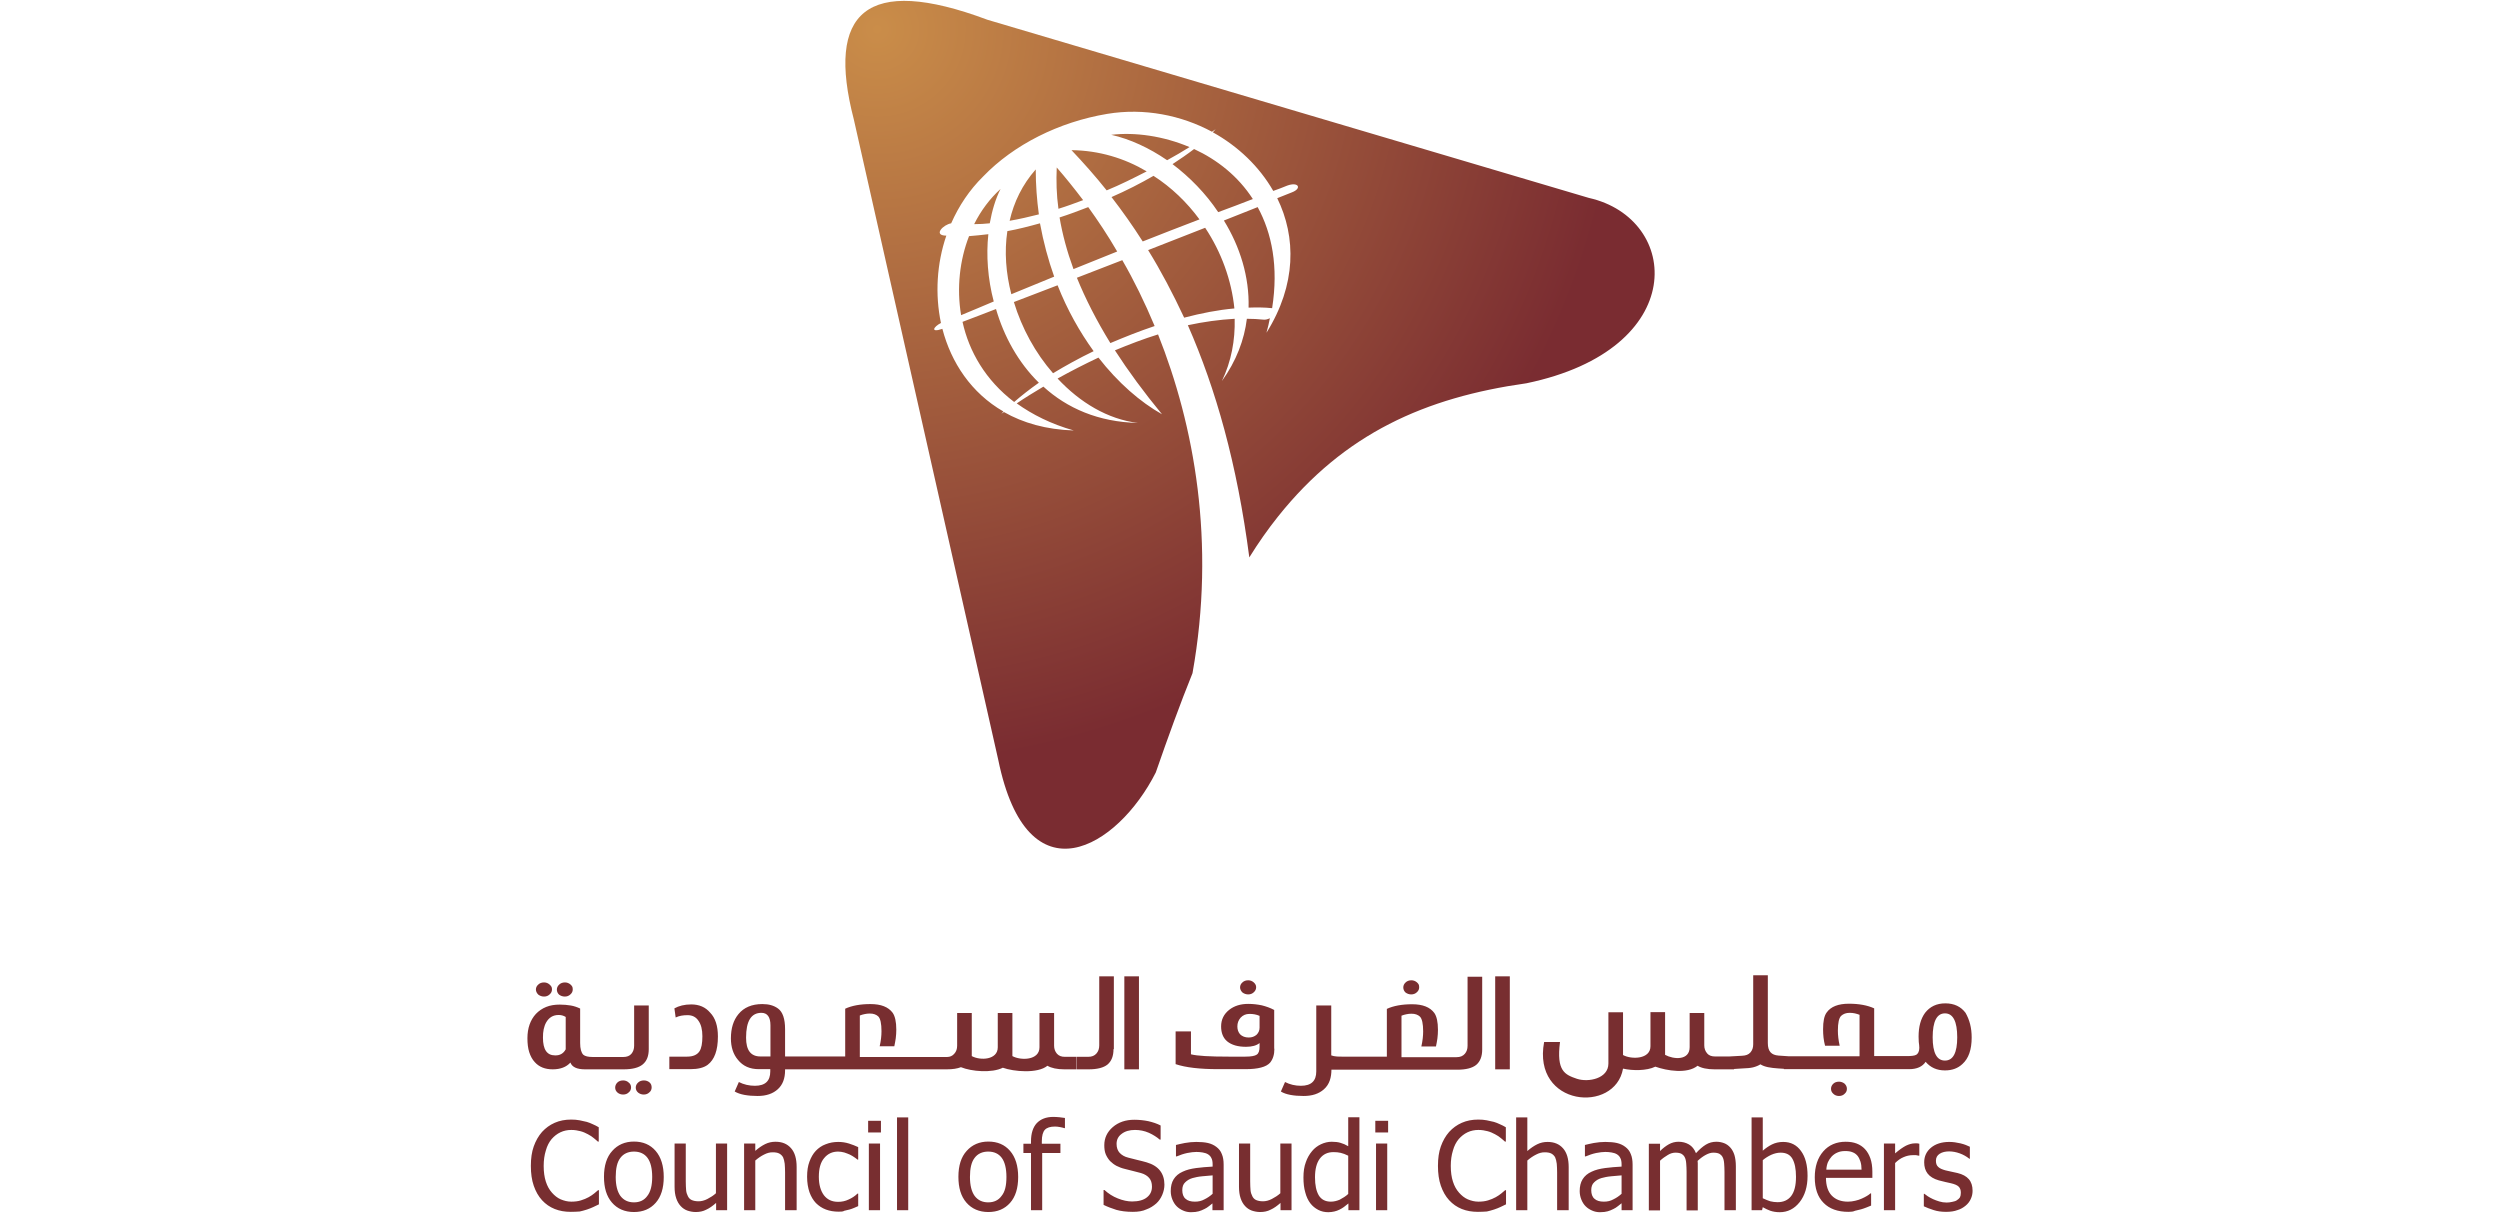 <svg width="237" height="115" viewBox="0 0 237 115" fill="none" xmlns="http://www.w3.org/2000/svg">
<path d="M91.865 22.387C92.457 22.334 93.076 22.281 93.695 22.202C93.48 24.213 93.641 26.436 94.206 28.58C93.184 29.004 92.161 29.454 91.112 29.877C90.682 27.31 90.978 24.663 91.865 22.387ZM94.852 17.914C93.856 18.814 92.995 19.952 92.35 21.249C92.861 21.249 93.345 21.223 93.829 21.17C94.044 19.979 94.367 18.867 94.852 17.914ZM96.143 38.108C96.842 37.5 97.623 36.891 98.484 36.282C96.52 34.35 95.174 31.889 94.421 29.295C93.372 29.692 92.323 30.115 91.247 30.512C91.865 33.318 93.426 36.044 96.143 38.108ZM95.713 20.931C96.627 20.773 97.542 20.561 98.484 20.323C98.295 18.946 98.188 17.517 98.188 16.061C96.923 17.491 96.116 19.158 95.713 20.931ZM95.874 27.892C97.246 27.336 98.591 26.78 99.936 26.225C99.371 24.637 98.914 22.943 98.591 21.17C97.542 21.461 96.52 21.725 95.497 21.911C95.201 23.869 95.363 25.907 95.874 27.892ZM100.34 19.793C101.12 19.555 101.9 19.264 102.68 18.973C101.819 17.835 100.986 16.803 100.178 15.876C100.125 17.147 100.152 18.444 100.34 19.793ZM103.676 33.291C102.358 31.465 101.174 29.374 100.259 27.045C98.887 27.575 97.488 28.104 96.116 28.633C96.869 31.121 98.161 33.477 99.829 35.382C101.012 34.668 102.304 33.953 103.676 33.291ZM100.447 20.614C100.716 22.202 101.147 23.816 101.766 25.51C103.138 24.954 104.537 24.398 105.909 23.843C105.021 22.308 104.079 20.905 103.165 19.634C102.277 19.979 101.362 20.323 100.447 20.614ZM104.913 18.047C106.205 17.517 107.469 16.882 108.707 16.247C106.608 15.003 104.187 14.262 101.577 14.235C102.707 15.426 103.837 16.697 104.913 18.047ZM109.46 30.909C108.518 28.66 107.496 26.569 106.393 24.663C104.967 25.219 103.514 25.775 102.089 26.331C102.896 28.316 103.945 30.38 105.263 32.524C106.635 31.942 108.034 31.386 109.46 30.909ZM105.344 12.78C107.119 13.177 108.949 14.024 110.644 15.188C111.37 14.791 112.096 14.368 112.769 13.944C110.267 12.886 107.604 12.515 105.344 12.78ZM113.711 20.799C112.527 19.185 111.047 17.755 109.352 16.67C108.115 17.385 106.77 18.073 105.371 18.682C106.393 20.005 107.388 21.408 108.33 22.89C110.133 22.175 111.908 21.487 113.711 20.799ZM117.02 29.242C116.751 26.569 115.782 23.896 114.249 21.593C112.446 22.308 110.644 22.996 108.841 23.71C110.052 25.669 111.182 27.813 112.258 30.115C113.872 29.692 115.486 29.374 117.02 29.242ZM113.199 14.129C112.581 14.606 111.881 15.082 111.155 15.559C112.796 16.803 114.302 18.338 115.486 20.111C116.589 19.714 117.665 19.29 118.768 18.867C117.369 16.697 115.379 15.135 113.199 14.129ZM120.598 29.215C121.217 25.272 120.571 22.096 119.226 19.634C118.15 20.058 117.074 20.481 116.024 20.905C117.558 23.393 118.446 26.251 118.365 29.163C119.118 29.136 119.871 29.136 120.598 29.215ZM150.622 18.761C131.628 13.124 112.608 7.513 93.614 1.875C82.073 -2.439 78.306 1.161 80.943 11.324C85.516 31.571 90.063 51.792 94.636 72.039C97.407 85.563 105.963 80.376 109.568 73.23C110.741 69.85 111.876 66.719 113.046 63.826C113.046 63.824 113.046 63.821 113.049 63.818C115.271 51.416 113.208 40.297 109.783 31.703C108.411 32.127 107.039 32.656 105.694 33.212C106.958 35.17 108.438 37.182 110.159 39.273C108.088 38.108 105.989 36.282 104.133 33.9C102.788 34.535 101.497 35.197 100.259 35.885C102.384 38.161 105.021 39.749 107.873 40.093C104.133 40.014 101.147 38.691 98.914 36.653C98.026 37.182 97.165 37.711 96.385 38.241C97.865 39.299 99.64 40.199 101.793 40.808C99.183 40.729 96.977 40.093 95.174 39.061C95.094 39.114 95.013 39.167 94.932 39.22C94.986 39.141 95.067 39.088 95.121 39.008C92.081 37.261 90.171 34.377 89.337 31.174C88.18 31.571 88.476 30.989 89.202 30.618C88.637 27.919 88.798 25.007 89.713 22.334H89.579C88.502 22.255 89.417 21.302 90.171 21.17C90.897 19.529 91.892 18.02 93.21 16.723C96.089 13.732 100.367 11.562 104.967 10.795C108.491 10.212 111.989 10.927 114.894 12.489C115.002 12.409 115.136 12.33 115.244 12.25C115.163 12.356 115.056 12.435 114.975 12.541C117.369 13.865 119.387 15.797 120.705 18.099C121.136 17.941 121.593 17.782 122.024 17.597C123.1 17.2 123.45 17.861 122.481 18.232C122.024 18.417 121.539 18.602 121.082 18.788C122.885 22.466 122.911 26.992 120.06 31.545C120.194 31.068 120.302 30.618 120.383 30.168C120.167 30.274 119.952 30.327 119.764 30.301C119.253 30.248 118.741 30.221 118.203 30.221C117.961 32.206 117.208 34.218 115.836 36.123C116.724 34.271 117.1 32.259 117.047 30.221C115.594 30.301 114.087 30.512 112.608 30.83C115.263 36.87 117.275 43.963 118.435 52.842C119.29 51.461 120.197 50.169 121.163 48.96C127.458 41.073 135.125 37.685 144.703 36.335C160.253 33.106 159.338 20.72 150.622 18.761Z" fill="url(#paint0_radial_1113_10140)"/>
<path d="M174.865 102.729C174.71 102.61 174.539 102.543 174.334 102.543C174.111 102.543 173.923 102.61 173.786 102.746C173.649 102.882 173.581 103.034 173.581 103.221C173.581 103.407 173.649 103.56 173.803 103.695C173.94 103.831 174.129 103.899 174.334 103.899C174.556 103.899 174.728 103.831 174.865 103.695C175.019 103.56 175.087 103.407 175.087 103.221C175.087 103.017 175.001 102.865 174.865 102.729ZM141.744 92.558V101.373H143.131V92.558H141.744ZM134.504 93.355C134.47 93.27 134.401 93.202 134.333 93.134C134.179 92.999 133.99 92.931 133.802 92.931C133.58 92.931 133.391 92.999 133.254 93.134C133.1 93.27 133.032 93.44 133.032 93.609C133.032 93.694 133.049 93.779 133.083 93.863C133.118 93.948 133.169 94.016 133.237 94.084C133.391 94.202 133.58 94.27 133.785 94.27C133.888 94.27 133.99 94.253 134.076 94.219C134.162 94.185 134.247 94.135 134.316 94.067C134.47 93.931 134.538 93.779 134.538 93.592C134.538 93.507 134.521 93.406 134.504 93.355ZM139.125 92.592V99.135C139.125 99.457 139.04 99.695 138.869 99.898C138.68 100.118 138.424 100.22 138.081 100.22H132.861V96.287C133.015 96.22 133.169 96.186 133.323 96.152C133.477 96.118 133.631 96.101 133.802 96.101C133.973 96.101 134.127 96.118 134.264 96.169C134.401 96.22 134.521 96.287 134.607 96.372C134.812 96.576 134.915 97.05 134.915 97.779C134.915 98.203 134.863 98.678 134.744 99.203H136.13C136.181 98.949 136.233 98.695 136.267 98.44C136.301 98.169 136.318 97.898 136.318 97.627C136.318 96.881 136.198 96.355 135.976 96.033C135.565 95.474 134.863 95.203 133.871 95.203C132.895 95.203 132.091 95.355 131.474 95.643V100.169H127.229C126.904 100.169 126.511 100.169 126.202 100.051V95.321H124.782V101.576C124.782 102.475 124.303 102.932 123.327 102.932C122.779 102.932 122.283 102.814 121.821 102.576L121.427 103.475C121.667 103.627 121.975 103.729 122.334 103.797C122.694 103.865 123.104 103.899 123.584 103.899C124.388 103.899 125.021 103.695 125.501 103.271C126.057 102.788 126.214 102.107 126.22 101.407H138.15C138.971 101.407 139.57 101.254 139.947 100.949C140.324 100.627 140.512 100.152 140.512 99.491V92.592H139.125ZM120.794 99.423V95.745C120.417 95.542 120.023 95.406 119.613 95.304C119.202 95.219 118.774 95.169 118.329 95.169C117.61 95.169 117.011 95.355 116.532 95.728C116.018 96.135 115.761 96.66 115.761 97.305C115.761 97.915 115.95 98.389 116.326 98.712C116.754 99.067 117.353 99.237 118.123 99.237C118.688 99.237 119.116 99.118 119.407 98.881V99.22C119.407 99.61 119.322 99.864 119.133 99.983C118.962 100.102 118.603 100.169 118.055 100.169H116.497C114.683 100.169 113.485 100.101 112.903 99.949V97.779H111.448V100.881C112.407 101.203 113.759 101.356 115.47 101.356H118.089C118.671 101.356 119.168 101.305 119.544 101.203C119.938 101.102 120.212 100.949 120.4 100.746C120.537 100.576 120.64 100.39 120.708 100.169C120.777 99.949 120.811 99.712 120.811 99.423H120.794ZM119.407 97.423C119.407 97.694 119.305 97.915 119.116 98.101C118.911 98.271 118.671 98.356 118.38 98.356C118.038 98.356 117.764 98.254 117.559 98.05C117.387 97.847 117.302 97.61 117.302 97.305C117.302 96.982 117.405 96.711 117.61 96.474C117.833 96.237 118.106 96.118 118.449 96.118C118.791 96.118 119.099 96.169 119.407 96.304V97.423ZM119.031 93.355C118.996 93.27 118.928 93.202 118.859 93.134C118.705 92.999 118.534 92.931 118.329 92.931C118.106 92.931 117.918 92.999 117.781 93.134C117.627 93.27 117.559 93.423 117.559 93.609C117.559 93.779 117.644 93.948 117.781 94.084C117.935 94.202 118.123 94.27 118.329 94.27C118.432 94.27 118.534 94.253 118.62 94.219C118.705 94.185 118.791 94.135 118.859 94.067C119.014 93.931 119.082 93.762 119.082 93.592C119.082 93.507 119.065 93.406 119.031 93.355ZM106.587 92.558V101.373H107.973V92.558H106.587ZM104.208 92.558V99.101C104.208 99.423 104.122 99.661 103.951 99.864C103.763 100.085 103.506 100.186 103.164 100.186H102.068V101.373H103.198C104.02 101.373 104.619 101.22 104.995 100.915C105.372 100.593 105.56 100.118 105.56 99.457H105.594V92.558H104.208ZM100.939 100.186C100.63 100.186 100.391 100.102 100.203 99.898C100.014 99.678 99.929 99.423 99.929 99.135V96.033H98.542V99.288C98.542 100.525 96.779 100.559 95.975 100.118V96.033H94.588V99.288C94.588 100.491 92.928 100.559 92.124 100.118V96.033H90.737V99.135C90.737 99.44 90.652 99.695 90.463 99.898C90.292 100.102 90.052 100.203 89.779 100.203H81.511V96.27C81.665 96.203 81.82 96.169 81.974 96.135C82.128 96.101 82.282 96.084 82.453 96.084C82.624 96.084 82.778 96.101 82.915 96.152C83.052 96.203 83.172 96.27 83.257 96.355C83.463 96.559 83.565 97.033 83.565 97.762C83.565 98.186 83.514 98.661 83.394 99.186H84.781C84.832 98.932 84.883 98.678 84.918 98.423C84.952 98.152 84.969 97.881 84.969 97.61C84.969 96.864 84.849 96.338 84.627 96.016C84.216 95.457 83.514 95.186 82.521 95.186C81.546 95.186 80.741 95.338 80.125 95.626V100.152H74.425V97.559C74.425 96.593 74.203 95.931 73.758 95.609C73.552 95.457 73.33 95.355 73.09 95.287C72.85 95.219 72.577 95.186 72.269 95.186C71.276 95.186 70.523 95.508 70.009 96.135C69.53 96.711 69.29 97.474 69.29 98.44C69.29 99.271 69.513 99.949 69.958 100.474C70.437 101.068 71.088 101.356 71.926 101.356H73.022V101.576C73.022 102.475 72.542 102.932 71.567 102.932C71.019 102.932 70.505 102.814 70.043 102.576L69.65 103.475C69.906 103.627 70.215 103.729 70.574 103.797C70.951 103.865 71.361 103.899 71.823 103.899C72.645 103.899 73.278 103.678 73.74 103.254C74.203 102.831 74.425 102.237 74.425 101.458V101.373H89.744C90.309 101.373 90.754 101.305 91.097 101.169C92.089 101.576 94.023 101.746 95.068 101.22C96.095 101.593 98.371 101.797 99.295 101.034C99.672 101.254 100.203 101.373 100.904 101.373H102.034V100.186H100.939ZM73.039 100.152H72.08C71.173 100.152 70.728 99.559 70.728 98.373C70.728 96.796 71.207 96.016 72.183 96.016C72.748 96.016 73.039 96.423 73.039 97.203V100.152ZM67.322 95.999C66.877 95.474 66.278 95.219 65.525 95.219C64.891 95.219 64.361 95.355 63.933 95.592L64.053 96.457C64.224 96.372 64.412 96.321 64.583 96.287C64.772 96.254 64.96 96.237 65.182 96.237C65.627 96.237 65.97 96.406 66.209 96.762C66.466 97.118 66.586 97.61 66.586 98.237C66.586 98.898 66.5 99.373 66.312 99.661C66.09 100 65.696 100.169 65.131 100.169H63.453V101.356H65.456C65.816 101.356 66.124 101.322 66.398 101.254C66.671 101.186 66.894 101.085 67.082 100.949C67.733 100.457 68.058 99.576 68.058 98.254C68.058 97.271 67.818 96.508 67.322 95.999ZM59.602 102.627C59.534 102.559 59.448 102.509 59.363 102.475C59.277 102.441 59.174 102.424 59.072 102.424C58.849 102.424 58.661 102.492 58.524 102.627C58.387 102.763 58.319 102.932 58.319 103.102C58.319 103.288 58.387 103.441 58.541 103.577C58.678 103.695 58.866 103.763 59.072 103.763C59.294 103.763 59.465 103.695 59.602 103.56C59.756 103.441 59.825 103.271 59.825 103.085C59.825 102.882 59.739 102.729 59.602 102.627ZM61.571 102.61C61.434 102.492 61.245 102.424 61.04 102.424C60.818 102.424 60.629 102.492 60.492 102.627C60.338 102.763 60.27 102.932 60.27 103.102C60.27 103.288 60.338 103.441 60.492 103.577C60.646 103.695 60.818 103.763 61.023 103.763C61.245 103.763 61.417 103.695 61.554 103.56C61.708 103.441 61.776 103.271 61.776 103.085C61.776 102.882 61.708 102.729 61.571 102.61ZM60.116 95.321V99.135C60.116 99.44 60.03 99.695 59.859 99.898C59.688 100.102 59.431 100.203 59.089 100.203H56.196C55.768 100.203 55.46 100.135 55.289 99.983C55.101 99.779 54.998 99.423 54.998 98.881V95.609C54.707 95.474 54.416 95.372 54.108 95.321C53.8 95.27 53.458 95.236 53.064 95.236C52.585 95.236 52.157 95.304 51.78 95.457C51.404 95.609 51.078 95.83 50.804 96.118C50.274 96.694 50 97.474 50 98.423C50 98.932 50.051 99.373 50.171 99.746C50.291 100.118 50.462 100.441 50.702 100.695C51.113 101.152 51.677 101.373 52.396 101.373C53.132 101.373 53.697 101.152 54.074 100.729C54.228 101.152 54.69 101.373 55.46 101.373H59.123C59.945 101.373 60.544 101.22 60.92 100.915C61.314 100.593 61.502 100.118 61.502 99.457V95.321H60.116ZM53.629 99.474C53.423 99.864 53.081 100.068 52.619 100.051C51.849 100.051 51.472 99.491 51.472 98.373C51.472 98.067 51.489 97.813 51.541 97.576C51.592 97.355 51.66 97.135 51.763 96.948C52.037 96.457 52.431 96.22 52.961 96.22C53.184 96.22 53.406 96.27 53.629 96.406V99.474ZM52.276 93.541C52.242 93.474 52.174 93.406 52.105 93.338C51.951 93.202 51.78 93.134 51.575 93.134C51.352 93.134 51.164 93.202 51.027 93.338C50.873 93.474 50.804 93.626 50.804 93.812C50.804 93.982 50.89 94.151 51.027 94.287C51.181 94.406 51.369 94.474 51.575 94.474C51.677 94.474 51.78 94.457 51.866 94.423C51.951 94.389 52.037 94.338 52.105 94.27C52.259 94.135 52.328 93.982 52.328 93.796C52.328 93.694 52.311 93.592 52.276 93.541ZM54.262 93.558C54.228 93.474 54.159 93.406 54.091 93.338C53.937 93.202 53.748 93.134 53.56 93.134C53.338 93.134 53.149 93.202 53.013 93.338C52.858 93.474 52.79 93.643 52.79 93.812C52.79 93.897 52.807 93.982 52.841 94.067C52.876 94.151 52.927 94.219 52.995 94.287C53.149 94.406 53.338 94.474 53.543 94.474C53.646 94.474 53.748 94.457 53.834 94.423C53.92 94.389 54.005 94.338 54.074 94.27C54.228 94.135 54.296 93.982 54.296 93.796C54.296 93.694 54.279 93.609 54.262 93.558ZM186.333 96.016C185.888 95.423 185.254 95.118 184.416 95.118C183.594 95.118 182.961 95.423 182.498 96.016C182.088 96.576 181.882 97.322 181.882 98.271L181.899 98.779C181.917 98.864 181.917 98.966 181.934 99.067C181.951 99.186 181.951 99.271 181.951 99.339C181.951 99.508 181.917 99.661 181.865 99.763C181.814 99.864 181.745 99.949 181.643 100C181.489 100.085 181.198 100.118 180.753 100.118H177.672V95.592C177.038 95.304 176.251 95.152 175.275 95.152C174.283 95.152 173.564 95.423 173.17 95.982C172.93 96.304 172.828 96.83 172.828 97.576C172.828 98.118 172.879 98.627 173.016 99.135H174.402C174.283 98.61 174.231 98.135 174.231 97.711C174.231 96.966 174.334 96.508 174.539 96.304C174.745 96.118 175.001 96.016 175.344 96.016C175.515 96.016 175.686 96.033 175.84 96.067C175.994 96.101 176.148 96.152 176.285 96.203V100.135H169.576L168.6 100.068C167.932 100.017 167.59 99.678 167.59 98.881V92.456H166.204V99C166.204 99.322 166.118 99.559 165.947 99.763C165.759 99.983 165.502 100.068 165.16 100.085L163.944 100.152H162.575C162.267 100.152 162.01 100.068 161.839 99.864C161.651 99.644 161.565 99.389 161.565 99.101V96.033H160.179V99.271C160.179 100.559 158.655 100.441 157.851 100V95.948H156.464V99.186C156.464 100.424 154.667 100.457 153.863 100.017V95.965H152.476V100.83C152.476 102.254 150.576 102.627 149.498 102.271C148.351 101.881 147.53 101.542 147.889 98.779H146.383C145.236 104.916 153.11 105.594 153.863 101.305C154.736 101.508 156.105 101.525 156.926 101.119C158.022 101.508 159.939 101.831 160.932 101.034C161.291 101.254 161.839 101.373 162.541 101.373H164.389V101.339L165.194 101.288C165.587 101.271 165.913 101.254 166.187 101.186C166.46 101.119 166.7 101.017 166.888 100.898C167.282 101.152 167.847 101.237 168.583 101.288L169.113 101.322V101.356H180.992C181.728 101.356 182.242 101.119 182.55 100.661C183.012 101.203 183.611 101.475 184.381 101.475C185.066 101.475 185.614 101.271 186.042 100.864C186.624 100.339 186.915 99.508 186.915 98.356C186.915 97.423 186.709 96.677 186.333 96.016ZM184.381 100.542C183.611 100.542 183.217 99.813 183.217 98.338C183.217 96.83 183.611 96.067 184.381 96.067C185.152 96.067 185.545 96.83 185.545 98.338C185.545 99.813 185.152 100.542 184.381 100.542Z" fill="#782E30"/>
<path fill-rule="evenodd" clip-rule="evenodd" d="M62.153 109.102C61.639 108.509 60.955 108.221 60.099 108.221C59.243 108.221 58.558 108.526 58.045 109.102C57.514 109.679 57.257 110.509 57.257 111.56C57.257 112.594 57.497 113.408 58.011 114.001C58.524 114.595 59.226 114.9 60.099 114.9C60.955 114.9 61.639 114.612 62.153 114.035C62.666 113.459 62.923 112.645 62.923 111.577C62.923 110.526 62.666 109.696 62.153 109.102ZM61.365 113.374C61.074 113.781 60.646 113.984 60.099 113.984C59.551 113.984 59.123 113.781 58.815 113.374C58.524 112.967 58.37 112.374 58.37 111.577C58.37 110.764 58.507 110.153 58.815 109.763C59.106 109.374 59.551 109.17 60.099 109.17C60.663 109.17 61.091 109.374 61.382 109.763C61.673 110.153 61.828 110.764 61.828 111.577C61.828 112.391 61.673 112.984 61.365 113.374ZM67.87 108.407V113.12C67.63 113.34 67.356 113.51 67.065 113.662C66.774 113.815 66.483 113.883 66.226 113.883C65.935 113.883 65.73 113.832 65.576 113.764C65.422 113.696 65.302 113.578 65.216 113.408C65.131 113.238 65.062 113.052 65.045 112.832C65.028 112.611 65.011 112.34 65.011 112.001V108.407H63.95V112.51C63.95 112.933 64.001 113.289 64.104 113.594C64.207 113.9 64.344 114.137 64.532 114.34C64.703 114.527 64.925 114.679 65.165 114.764C65.422 114.849 65.679 114.9 65.953 114.9C66.329 114.9 66.654 114.832 66.945 114.679C67.253 114.544 67.561 114.323 67.887 114.035V114.73H68.931V108.407H67.87ZM74.99 108.848C74.631 108.441 74.151 108.238 73.518 108.238C73.176 108.238 72.85 108.306 72.542 108.458C72.234 108.611 71.926 108.814 71.601 109.102V108.407H70.54V114.73H71.601V110.018C71.875 109.78 72.149 109.594 72.422 109.458C72.713 109.306 72.97 109.238 73.244 109.238C73.501 109.238 73.723 109.272 73.877 109.357C74.031 109.441 74.151 109.56 74.237 109.713C74.305 109.865 74.357 110.069 74.391 110.323C74.408 110.577 74.425 110.848 74.425 111.137V114.73H75.521V110.628C75.521 109.848 75.35 109.255 74.99 108.848ZM79.457 109.17C79.646 109.17 79.834 109.204 80.039 109.255C80.245 109.323 80.416 109.391 80.57 109.458C80.741 109.543 80.878 109.628 80.998 109.713C81.118 109.797 81.22 109.865 81.289 109.933H81.357V108.746C81.101 108.628 80.81 108.509 80.484 108.407C80.159 108.306 79.817 108.255 79.475 108.255C79.047 108.255 78.653 108.323 78.276 108.475C77.9 108.611 77.592 108.831 77.335 109.102C77.078 109.374 76.89 109.713 76.736 110.119C76.582 110.526 76.513 111.001 76.513 111.56C76.513 112.12 76.599 112.611 76.736 113.018C76.89 113.442 77.095 113.781 77.352 114.052C77.626 114.323 77.934 114.527 78.293 114.662C78.653 114.798 79.064 114.866 79.492 114.866C79.731 114.866 79.92 114.866 80.039 114.781C80.193 114.747 80.347 114.713 80.536 114.662C80.656 114.629 80.81 114.578 80.964 114.51C81.118 114.442 81.255 114.391 81.357 114.34V113.154H81.289C81.049 113.391 80.758 113.578 80.45 113.713C80.142 113.866 79.8 113.934 79.457 113.934C78.875 113.934 78.43 113.73 78.105 113.306C77.797 112.883 77.626 112.306 77.626 111.56C77.626 110.797 77.78 110.204 78.122 109.797C78.465 109.374 78.91 109.17 79.457 109.17ZM82.299 106.254V107.356H83.514V106.254H82.299ZM82.367 108.407V114.73H83.428V108.407H82.367ZM85.037 105.932V114.73H86.099V105.932H85.037ZM95.752 109.102C95.239 108.509 94.554 108.221 93.698 108.221C92.843 108.221 92.158 108.526 91.644 109.102C91.114 109.679 90.857 110.509 90.857 111.56C90.857 112.594 91.097 113.408 91.61 114.001C92.124 114.595 92.825 114.9 93.698 114.9C94.554 114.9 95.239 114.612 95.752 114.035C96.266 113.459 96.522 112.645 96.522 111.577C96.522 110.526 96.266 109.696 95.752 109.102ZM94.948 113.374C94.657 113.781 94.229 113.984 93.681 113.984C93.133 113.984 92.706 113.781 92.397 113.374C92.106 112.967 91.952 112.374 91.952 111.577C91.952 110.764 92.089 110.153 92.397 109.763C92.688 109.374 93.133 109.17 93.681 109.17C94.246 109.17 94.674 109.374 94.965 109.763C95.256 110.153 95.41 110.764 95.41 111.577C95.41 112.391 95.273 112.984 94.948 113.374ZM100.442 105.915C100.254 105.899 100.049 105.882 99.86 105.882C99.176 105.882 98.662 106.085 98.285 106.475C97.926 106.865 97.738 107.441 97.738 108.204V108.424H97.019V109.306H97.738V114.73H98.799V109.306H100.528V108.424H98.765V108.204C98.765 107.661 98.868 107.305 99.056 107.102C99.244 106.899 99.569 106.797 100.014 106.797C100.151 106.797 100.322 106.814 100.494 106.848C100.682 106.882 100.802 106.916 100.904 106.95H100.956V105.983C100.802 105.966 100.63 105.932 100.442 105.915ZM109.976 110.984C109.702 110.628 109.274 110.357 108.692 110.187C108.47 110.119 108.179 110.052 107.836 109.967C107.494 109.882 107.203 109.814 106.964 109.746C106.604 109.662 106.33 109.492 106.142 109.289C105.954 109.085 105.851 108.797 105.851 108.441C105.851 108.051 106.005 107.729 106.33 107.492C106.655 107.238 107.083 107.119 107.597 107.119C108.059 107.119 108.487 107.204 108.915 107.39C109.326 107.577 109.668 107.797 109.942 108.034H110.027V106.695C109.668 106.509 109.291 106.39 108.863 106.288C108.453 106.204 108.008 106.153 107.528 106.153C106.707 106.153 106.022 106.39 105.492 106.848C104.961 107.305 104.687 107.882 104.687 108.56C104.687 108.882 104.721 109.17 104.824 109.424C104.927 109.662 105.064 109.882 105.235 110.069C105.423 110.255 105.628 110.408 105.851 110.526C106.091 110.645 106.347 110.747 106.638 110.814C106.964 110.899 107.22 110.967 107.443 111.018C107.665 111.069 107.905 111.137 108.162 111.204C108.521 111.306 108.778 111.476 108.949 111.679C109.12 111.882 109.206 112.154 109.206 112.493C109.206 112.916 109.052 113.255 108.727 113.51C108.418 113.764 107.939 113.9 107.323 113.9C106.895 113.9 106.433 113.798 105.971 113.611C105.492 113.425 105.081 113.154 104.704 112.815H104.619V114.222C104.995 114.408 105.406 114.561 105.834 114.696C106.262 114.815 106.775 114.883 107.391 114.883C107.905 114.883 108.333 114.815 108.692 114.645C109.035 114.527 109.343 114.323 109.617 114.086C109.856 113.866 110.045 113.594 110.181 113.272C110.318 112.95 110.387 112.628 110.387 112.306C110.387 111.781 110.25 111.34 109.976 110.984ZM115.83 109.407C115.727 109.119 115.539 108.899 115.316 108.729C115.077 108.543 114.803 108.424 114.512 108.356C114.221 108.289 113.844 108.255 113.416 108.255C113.057 108.255 112.698 108.289 112.321 108.356C111.962 108.424 111.688 108.492 111.482 108.543V109.628H111.551C111.876 109.492 112.218 109.374 112.544 109.306C112.886 109.238 113.177 109.204 113.416 109.204C113.622 109.204 113.81 109.221 114.016 109.255C114.204 109.289 114.375 109.34 114.512 109.424C114.649 109.509 114.769 109.628 114.837 109.78C114.923 109.933 114.957 110.136 114.957 110.391V110.594C114.409 110.628 113.879 110.662 113.399 110.73C112.903 110.797 112.492 110.899 112.133 111.069C111.739 111.238 111.448 111.492 111.26 111.798C111.072 112.103 110.986 112.476 110.986 112.916C110.986 113.188 111.037 113.459 111.14 113.713C111.243 113.967 111.38 114.188 111.551 114.357C111.722 114.527 111.927 114.662 112.167 114.764C112.389 114.866 112.646 114.917 112.903 114.917C113.211 114.917 113.468 114.883 113.639 114.832C113.81 114.781 113.998 114.713 114.187 114.612C114.324 114.544 114.478 114.459 114.615 114.34C114.743 114.23 114.856 114.149 114.94 114.083V114.73H116.001V110.408C116.001 110.018 115.95 109.679 115.83 109.407ZM114.957 113.171C114.717 113.391 114.461 113.561 114.187 113.696C113.913 113.849 113.622 113.917 113.28 113.917C112.886 113.917 112.595 113.832 112.389 113.645C112.184 113.476 112.081 113.188 112.081 112.832C112.081 112.51 112.167 112.255 112.355 112.086C112.544 111.899 112.766 111.764 113.057 111.679C113.297 111.611 113.605 111.543 113.998 111.509C114.375 111.476 114.7 111.442 114.957 111.425V113.171ZM121.376 108.407V113.12C121.136 113.34 120.862 113.51 120.571 113.662C120.28 113.815 119.989 113.883 119.732 113.883C119.441 113.883 119.236 113.832 119.082 113.764C118.928 113.696 118.808 113.578 118.723 113.408C118.637 113.238 118.569 113.052 118.551 112.832C118.534 112.611 118.517 112.34 118.517 112.001V108.407H117.456V112.51C117.456 112.933 117.507 113.289 117.61 113.594C117.713 113.9 117.85 114.137 118.038 114.34C118.209 114.527 118.432 114.679 118.671 114.764C118.928 114.849 119.185 114.9 119.459 114.9C119.835 114.9 120.16 114.832 120.451 114.679C120.759 114.544 121.068 114.323 121.393 114.035V114.73H122.437V108.407H121.376ZM127.811 105.915V108.662C127.555 108.509 127.315 108.407 127.075 108.34C126.853 108.272 126.579 108.238 126.254 108.238C125.894 108.238 125.552 108.323 125.227 108.475C124.902 108.628 124.611 108.848 124.388 109.119C124.131 109.424 123.926 109.78 123.789 110.187C123.635 110.594 123.567 111.069 123.567 111.628C123.567 112.154 123.618 112.628 123.738 113.035C123.84 113.442 124.012 113.798 124.217 114.069C124.422 114.34 124.679 114.544 124.97 114.696C125.261 114.849 125.586 114.917 125.929 114.917C126.134 114.917 126.322 114.883 126.493 114.849C126.665 114.815 126.819 114.747 126.973 114.679C127.144 114.595 127.281 114.51 127.401 114.425C127.52 114.34 127.657 114.222 127.829 114.086V114.73H128.873V105.915H127.811ZM127.811 113.188C127.572 113.408 127.298 113.578 127.007 113.73C126.733 113.849 126.442 113.917 126.168 113.917C125.638 113.917 125.261 113.713 125.021 113.323C124.782 112.916 124.662 112.357 124.662 111.611C124.662 110.831 124.816 110.238 125.124 109.831C125.432 109.424 125.86 109.221 126.408 109.221C126.647 109.221 126.887 109.238 127.093 109.289C127.315 109.34 127.538 109.424 127.811 109.56V113.188ZM130.379 106.254V107.356H131.594V106.254H130.379ZM130.447 108.407V114.73H131.509V108.407H130.447ZM142.686 112.832C142.6 112.916 142.48 113.018 142.326 113.137C142.189 113.255 142.001 113.374 141.796 113.493C141.59 113.611 141.333 113.713 141.06 113.798C140.786 113.883 140.478 113.917 140.152 113.917C139.793 113.917 139.468 113.832 139.142 113.696C138.834 113.561 138.561 113.34 138.321 113.069C138.064 112.781 137.876 112.442 137.739 112.018C137.602 111.594 137.534 111.103 137.534 110.526C137.534 109.984 137.602 109.509 137.739 109.068C137.859 108.628 138.047 108.272 138.287 107.984C138.526 107.712 138.8 107.492 139.125 107.339C139.451 107.187 139.793 107.119 140.152 107.119C140.478 107.119 140.769 107.17 141.025 107.238C141.282 107.305 141.505 107.407 141.727 107.526C141.95 107.645 142.138 107.763 142.292 107.899C142.446 108.017 142.566 108.136 142.668 108.221H142.754V106.865C142.566 106.746 142.377 106.661 142.189 106.577C142.001 106.492 141.813 106.407 141.624 106.356C141.419 106.305 141.179 106.254 140.94 106.204C140.683 106.153 140.426 106.136 140.135 106.136C139.553 106.136 139.04 106.238 138.578 106.441C138.116 106.644 137.722 106.933 137.38 107.305C137.037 107.695 136.78 108.153 136.592 108.679C136.404 109.204 136.318 109.814 136.318 110.526C136.318 111.238 136.404 111.865 136.592 112.408C136.78 112.95 137.037 113.408 137.38 113.781C137.722 114.154 138.116 114.425 138.578 114.612C139.04 114.798 139.553 114.883 140.101 114.883C140.443 114.883 140.717 114.866 140.957 114.849C141.162 114.798 141.402 114.747 141.641 114.662C141.881 114.578 142.069 114.51 142.241 114.425C142.412 114.34 142.583 114.256 142.771 114.171V112.832H142.686ZM148.18 108.865C147.821 108.458 147.341 108.255 146.708 108.255C146.366 108.255 146.04 108.323 145.732 108.475C145.424 108.628 145.116 108.831 144.791 109.119V105.932H143.73V114.73H144.791V110.018C145.065 109.78 145.339 109.594 145.613 109.458C145.903 109.306 146.16 109.238 146.434 109.238C146.691 109.238 146.913 109.272 147.067 109.357C147.221 109.441 147.341 109.56 147.427 109.713C147.495 109.865 147.547 110.069 147.581 110.323C147.598 110.577 147.615 110.848 147.615 111.137V114.73H148.711V110.645C148.711 109.865 148.539 109.272 148.18 108.865ZM154.599 109.407C154.496 109.119 154.308 108.899 154.085 108.729C153.846 108.543 153.572 108.424 153.281 108.356C152.99 108.289 152.613 108.255 152.185 108.255C151.826 108.255 151.466 108.289 151.09 108.356C150.73 108.424 150.456 108.492 150.251 108.543V109.628H150.32C150.645 109.492 150.987 109.374 151.312 109.306C151.655 109.238 151.946 109.204 152.185 109.204C152.391 109.204 152.579 109.221 152.784 109.255C152.973 109.289 153.144 109.34 153.281 109.424C153.418 109.509 153.537 109.628 153.606 109.78C153.691 109.933 153.726 110.136 153.726 110.391V110.594C153.178 110.628 152.647 110.662 152.168 110.73C151.672 110.797 151.261 110.899 150.901 111.069C150.508 111.238 150.217 111.492 150.029 111.798C149.84 112.103 149.755 112.476 149.755 112.916C149.755 113.188 149.806 113.459 149.909 113.713C150.011 113.967 150.148 114.188 150.32 114.357C150.491 114.527 150.696 114.662 150.936 114.764C151.158 114.866 151.415 114.917 151.672 114.917C151.98 114.917 152.237 114.883 152.408 114.832C152.579 114.781 152.767 114.713 152.955 114.612C153.092 114.544 153.246 114.459 153.383 114.34C153.52 114.222 153.64 114.137 153.726 114.069V114.73H154.77V110.408C154.77 110.018 154.718 109.679 154.599 109.407ZM153.726 113.171C153.486 113.391 153.229 113.561 152.955 113.696C152.682 113.849 152.391 113.917 152.048 113.917C151.655 113.917 151.364 113.832 151.158 113.645C150.953 113.476 150.85 113.188 150.85 112.832C150.85 112.51 150.936 112.255 151.124 112.086C151.312 111.899 151.535 111.764 151.826 111.679C152.065 111.611 152.374 111.543 152.767 111.509C153.144 111.476 153.469 111.442 153.726 111.425V113.171ZM164.423 109.492C164.338 109.221 164.201 108.967 164.03 108.78C163.859 108.594 163.67 108.458 163.448 108.373C163.225 108.289 162.986 108.238 162.712 108.238C162.352 108.238 162.027 108.323 161.719 108.509C161.411 108.696 161.103 108.967 160.778 109.323C160.624 108.933 160.401 108.662 160.11 108.492C159.819 108.323 159.494 108.238 159.117 108.238C158.792 108.238 158.484 108.323 158.21 108.475C157.936 108.628 157.645 108.848 157.372 109.119V108.424H156.31V114.747H157.372V110.035C157.611 109.814 157.851 109.645 158.108 109.492C158.347 109.34 158.604 109.272 158.826 109.272C159.066 109.272 159.254 109.306 159.391 109.374C159.528 109.458 159.648 109.56 159.716 109.713C159.785 109.848 159.836 110.035 159.853 110.289C159.871 110.526 159.888 110.797 159.888 111.086V114.747H160.949V110.272C160.949 110.187 160.932 110.119 160.932 110.052C161.206 109.797 161.462 109.611 161.719 109.475C161.976 109.34 162.198 109.272 162.421 109.272C162.66 109.272 162.849 109.306 162.986 109.374C163.123 109.458 163.242 109.56 163.311 109.713C163.379 109.848 163.431 110.035 163.448 110.289C163.465 110.526 163.482 110.797 163.482 111.086V114.73H164.56V110.577C164.56 110.136 164.509 109.78 164.423 109.492ZM170.739 109.119C170.329 108.543 169.764 108.255 169.045 108.255C168.651 108.255 168.292 108.34 167.984 108.492C167.676 108.645 167.385 108.848 167.111 109.085V105.932H166.05V114.73H167.042L167.111 114.442C167.35 114.578 167.59 114.696 167.83 114.781C168.086 114.866 168.377 114.917 168.72 114.917C169.473 114.917 170.106 114.595 170.603 113.967C171.099 113.34 171.356 112.51 171.356 111.476C171.356 110.458 171.15 109.679 170.739 109.119ZM169.798 113.391C169.49 113.781 169.062 113.967 168.514 113.967C168.275 113.967 168.035 113.934 167.83 113.883C167.624 113.815 167.385 113.73 167.111 113.594V109.984C167.35 109.78 167.624 109.611 167.915 109.475C168.223 109.34 168.514 109.272 168.805 109.272C169.319 109.272 169.695 109.458 169.918 109.848C170.14 110.238 170.26 110.797 170.26 111.56C170.26 112.391 170.106 112.984 169.798 113.391ZM177.5 111.086C177.5 110.594 177.432 110.153 177.312 109.814C177.192 109.475 177.021 109.17 176.799 108.933C176.576 108.696 176.319 108.526 176.011 108.407C175.703 108.289 175.361 108.238 174.967 108.238C174.094 108.238 173.375 108.543 172.845 109.153C172.314 109.763 172.04 110.577 172.04 111.611C172.04 112.662 172.314 113.476 172.879 114.035C173.427 114.595 174.214 114.883 175.224 114.883C175.481 114.883 175.686 114.866 175.857 114.781C176.028 114.747 176.217 114.696 176.422 114.645C176.559 114.612 176.73 114.544 176.919 114.476C177.107 114.391 177.261 114.34 177.381 114.289V113.137H177.312C177.227 113.222 177.124 113.289 176.987 113.374C176.85 113.459 176.679 113.544 176.491 113.628C176.302 113.713 176.097 113.781 175.874 113.832C175.652 113.883 175.429 113.917 175.19 113.917C174.539 113.917 174.026 113.73 173.649 113.34C173.29 112.967 173.102 112.391 173.102 111.662H177.5V111.086ZM176.473 110.882H173.136C173.153 110.611 173.204 110.374 173.29 110.17C173.375 109.984 173.495 109.797 173.649 109.628C173.82 109.458 173.992 109.34 174.197 109.255C174.385 109.17 174.625 109.119 174.916 109.119C175.207 109.119 175.446 109.153 175.635 109.238C175.823 109.306 175.994 109.441 176.114 109.594C176.217 109.73 176.302 109.916 176.371 110.119C176.439 110.34 176.473 110.577 176.473 110.865V110.882ZM181.762 108.39H181.523C181.249 108.39 180.975 108.475 180.684 108.611C180.393 108.763 180.051 109.001 179.657 109.34V108.407H178.596V114.73H179.657V110.255C179.914 110.001 180.171 109.814 180.462 109.696C180.735 109.577 181.026 109.509 181.317 109.509H181.643C181.728 109.526 181.814 109.543 181.899 109.56H181.951V108.424C181.882 108.407 181.814 108.39 181.762 108.39ZM186.641 111.781C186.401 111.509 186.059 111.323 185.579 111.204C185.357 111.153 185.152 111.103 184.963 111.069C184.775 111.035 184.587 110.984 184.433 110.95C184.125 110.865 183.885 110.764 183.748 110.628C183.594 110.492 183.525 110.306 183.525 110.035C183.525 109.746 183.645 109.526 183.885 109.374C184.125 109.221 184.433 109.153 184.775 109.153C185.117 109.153 185.46 109.221 185.785 109.34C186.11 109.458 186.418 109.628 186.692 109.848H186.743V108.712C186.504 108.594 186.213 108.475 185.853 108.39C185.494 108.306 185.152 108.255 184.792 108.255C184.073 108.255 183.491 108.441 183.063 108.797C182.635 109.153 182.413 109.611 182.413 110.187C182.413 110.611 182.516 110.967 182.738 111.255C182.961 111.543 183.32 111.764 183.799 111.899C183.988 111.95 184.193 112.001 184.416 112.052C184.638 112.103 184.809 112.137 184.946 112.171C185.306 112.255 185.545 112.357 185.682 112.493C185.819 112.628 185.888 112.815 185.888 113.069C185.888 113.272 185.853 113.408 185.802 113.51C185.733 113.611 185.648 113.696 185.511 113.781C185.425 113.849 185.271 113.9 185.083 113.934C184.878 113.984 184.706 114.001 184.535 114.001C184.296 114.001 184.073 113.967 183.851 113.9C183.628 113.832 183.44 113.764 183.252 113.679C183.046 113.578 182.875 113.493 182.755 113.408C182.635 113.323 182.516 113.238 182.43 113.171H182.379V114.357C182.635 114.476 182.926 114.595 183.303 114.713C183.662 114.832 184.056 114.883 184.484 114.883C184.912 114.883 185.271 114.832 185.579 114.713C185.87 114.629 186.127 114.476 186.35 114.289C186.555 114.12 186.726 113.9 186.829 113.662C186.949 113.408 187 113.154 187 112.883C187 112.425 186.88 112.052 186.641 111.781ZM56.693 112.832C56.607 112.916 56.487 113.018 56.333 113.137C56.196 113.255 56.008 113.374 55.803 113.493C55.597 113.611 55.34 113.713 55.066 113.798C54.793 113.883 54.484 113.917 54.159 113.917C53.8 113.917 53.475 113.832 53.149 113.696C52.841 113.561 52.568 113.34 52.328 113.069C52.071 112.781 51.883 112.442 51.746 112.018C51.609 111.594 51.541 111.103 51.541 110.526C51.541 109.984 51.609 109.509 51.746 109.068C51.866 108.628 52.054 108.272 52.294 107.984C52.533 107.712 52.807 107.492 53.132 107.339C53.458 107.187 53.8 107.119 54.159 107.119C54.484 107.119 54.776 107.17 55.032 107.238C55.289 107.305 55.511 107.407 55.734 107.526C55.956 107.645 56.145 107.763 56.299 107.899C56.453 108.017 56.573 108.136 56.675 108.221H56.761V106.865C56.573 106.746 56.384 106.661 56.196 106.577C56.008 106.492 55.82 106.407 55.631 106.356C55.426 106.305 55.186 106.254 54.947 106.204C54.69 106.153 54.433 106.136 54.142 106.136C53.56 106.136 53.047 106.238 52.585 106.441C52.122 106.644 51.729 106.933 51.386 107.305C51.044 107.695 50.787 108.153 50.599 108.679C50.411 109.204 50.325 109.814 50.325 110.526C50.325 111.238 50.411 111.865 50.599 112.408C50.787 112.95 51.044 113.408 51.386 113.781C51.729 114.154 52.122 114.425 52.585 114.612C53.047 114.798 53.56 114.883 54.108 114.883C54.45 114.883 54.724 114.866 54.964 114.849C55.169 114.798 55.409 114.747 55.648 114.662C55.888 114.578 56.076 114.51 56.248 114.425C56.419 114.34 56.59 114.256 56.778 114.171V112.832H56.693Z" fill="#782E30"/>
<defs>
<radialGradient id="paint0_radial_1113_10140" cx="0" cy="0" r="1" gradientUnits="userSpaceOnUse" gradientTransform="translate(83.014 2.802) scale(70.897 69.748)">
<stop stop-color="#CA8D49"/>
<stop offset="1" stop-color="#7A2C31"/>
</radialGradient>
</defs>
</svg>
